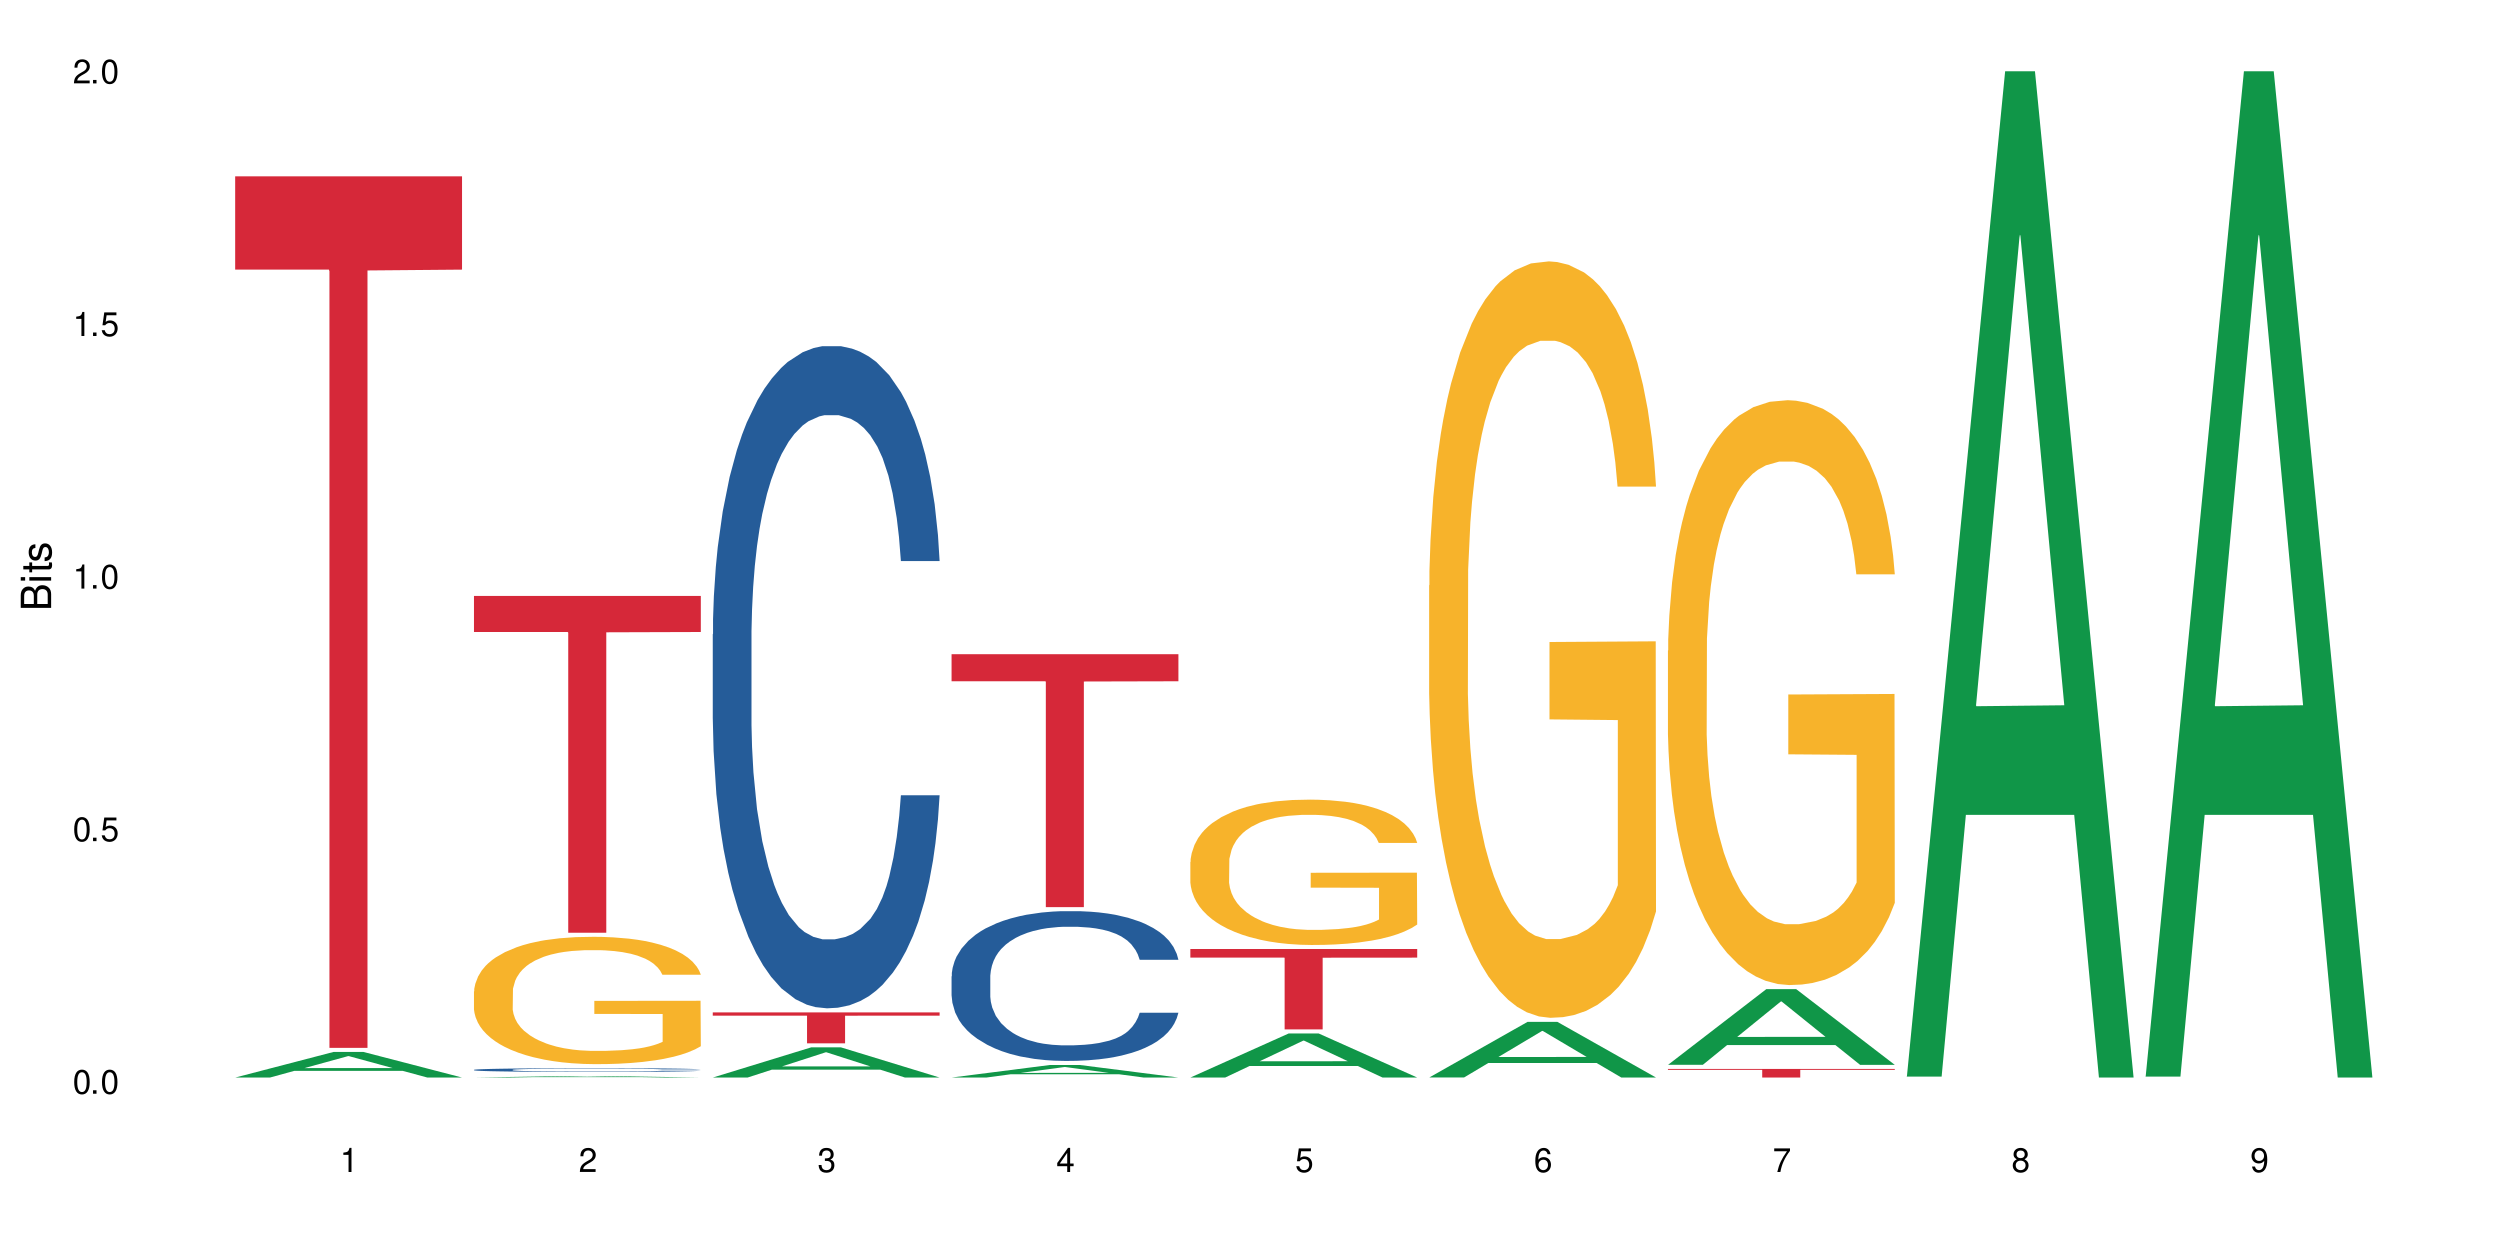 <?xml version="1.0" encoding="UTF-8"?>
<svg xmlns="http://www.w3.org/2000/svg" xmlns:xlink="http://www.w3.org/1999/xlink" width="720" height="360" viewBox="0 0 720 360">
<defs>
<g>
<g id="glyph-0-0">
</g>
<g id="glyph-0-1">
<path d="M 2.641 -6.938 C 2 -6.938 1.422 -6.656 1.078 -6.172 C 0.641 -5.562 0.406 -4.641 0.406 -3.359 C 0.406 -1.016 1.188 0.219 2.641 0.219 C 4.078 0.219 4.859 -1.016 4.859 -3.297 C 4.859 -4.641 4.656 -5.547 4.203 -6.172 C 3.844 -6.656 3.281 -6.938 2.641 -6.938 Z M 2.641 -6.188 C 3.547 -6.188 4 -5.25 4 -3.375 C 4 -1.406 3.562 -0.484 2.625 -0.484 C 1.734 -0.484 1.281 -1.438 1.281 -3.344 C 1.281 -5.25 1.734 -6.188 2.641 -6.188 Z M 2.641 -6.188 "/>
</g>
<g id="glyph-0-2">
<path d="M 1.828 -1 L 0.828 -1 L 0.828 0 L 1.828 0 Z M 1.828 -1 "/>
</g>
<g id="glyph-0-3">
<path d="M 4.562 -6.797 L 1.062 -6.797 L 0.547 -3.094 L 1.328 -3.094 C 1.719 -3.562 2.047 -3.734 2.578 -3.734 C 3.484 -3.734 4.062 -3.109 4.062 -2.094 C 4.062 -1.125 3.484 -0.531 2.578 -0.531 C 1.828 -0.531 1.375 -0.906 1.188 -1.672 L 0.328 -1.672 C 0.453 -1.109 0.547 -0.844 0.75 -0.594 C 1.125 -0.078 1.828 0.219 2.594 0.219 C 3.969 0.219 4.922 -0.781 4.922 -2.219 C 4.922 -3.562 4.031 -4.484 2.719 -4.484 C 2.25 -4.484 1.859 -4.359 1.469 -4.062 L 1.734 -5.969 L 4.562 -5.969 Z M 4.562 -6.797 "/>
</g>
<g id="glyph-0-4">
<path d="M 2.484 -4.938 L 2.484 0 L 3.328 0 L 3.328 -6.938 L 2.766 -6.938 C 2.469 -5.875 2.281 -5.734 0.984 -5.562 L 0.984 -4.938 Z M 2.484 -4.938 "/>
</g>
<g id="glyph-0-5">
<path d="M 4.859 -0.828 L 1.281 -0.828 C 1.359 -1.406 1.672 -1.781 2.5 -2.281 L 3.469 -2.828 C 4.406 -3.344 4.906 -4.062 4.906 -4.906 C 4.906 -5.484 4.672 -6.031 4.266 -6.406 C 3.859 -6.766 3.375 -6.938 2.719 -6.938 C 1.859 -6.938 1.219 -6.625 0.844 -6.031 C 0.609 -5.672 0.5 -5.234 0.484 -4.531 L 1.328 -4.531 C 1.359 -5.016 1.406 -5.281 1.531 -5.516 C 1.75 -5.938 2.188 -6.203 2.703 -6.203 C 3.469 -6.203 4.031 -5.641 4.031 -4.891 C 4.031 -4.344 3.719 -3.859 3.125 -3.516 L 2.234 -3 C 0.812 -2.172 0.406 -1.531 0.328 -0.016 L 4.859 -0.016 Z M 4.859 -0.828 "/>
</g>
<g id="glyph-0-6">
<path d="M 2.125 -3.188 L 2.578 -3.188 C 3.5 -3.188 3.984 -2.766 3.984 -1.922 C 3.984 -1.062 3.469 -0.531 2.594 -0.531 C 1.656 -0.531 1.203 -1 1.156 -2.016 L 0.312 -2.016 C 0.344 -1.453 0.438 -1.094 0.609 -0.781 C 0.953 -0.109 1.625 0.219 2.547 0.219 C 3.953 0.219 4.859 -0.625 4.859 -1.938 C 4.859 -2.828 4.516 -3.297 3.703 -3.594 C 4.344 -3.844 4.656 -4.328 4.656 -5.031 C 4.656 -6.219 3.875 -6.938 2.578 -6.938 C 1.203 -6.938 0.484 -6.172 0.453 -4.703 L 1.297 -4.703 C 1.312 -5.125 1.344 -5.359 1.453 -5.578 C 1.641 -5.969 2.062 -6.203 2.594 -6.203 C 3.344 -6.203 3.797 -5.75 3.797 -5 C 3.797 -4.516 3.609 -4.219 3.25 -4.047 C 3.016 -3.953 2.703 -3.922 2.125 -3.906 Z M 2.125 -3.188 "/>
</g>
<g id="glyph-0-7">
<path d="M 3.141 -1.672 L 3.141 0 L 3.984 0 L 3.984 -1.672 L 4.984 -1.672 L 4.984 -2.438 L 3.984 -2.438 L 3.984 -6.938 L 3.359 -6.938 L 0.266 -2.578 L 0.266 -1.672 Z M 3.141 -2.438 L 1 -2.438 L 3.141 -5.5 Z M 3.141 -2.438 "/>
</g>
<g id="glyph-0-8">
<path d="M 4.781 -5.125 C 4.609 -6.266 3.891 -6.938 2.844 -6.938 C 2.094 -6.938 1.422 -6.578 1.031 -5.953 C 0.594 -5.266 0.406 -4.422 0.406 -3.172 C 0.406 -2 0.578 -1.25 0.984 -0.641 C 1.359 -0.078 1.953 0.219 2.703 0.219 C 3.984 0.219 4.922 -0.75 4.922 -2.094 C 4.922 -3.375 4.062 -4.281 2.844 -4.281 C 2.172 -4.281 1.641 -4.031 1.281 -3.516 C 1.281 -5.234 1.828 -6.188 2.797 -6.188 C 3.391 -6.188 3.797 -5.797 3.938 -5.125 Z M 2.734 -3.531 C 3.547 -3.531 4.062 -2.953 4.062 -2.031 C 4.062 -1.156 3.484 -0.531 2.703 -0.531 C 1.922 -0.531 1.328 -1.188 1.328 -2.078 C 1.328 -2.938 1.906 -3.531 2.734 -3.531 Z M 2.734 -3.531 "/>
</g>
<g id="glyph-0-9">
<path d="M 4.984 -6.797 L 0.438 -6.797 L 0.438 -5.969 L 4.109 -5.969 C 2.5 -3.656 1.828 -2.234 1.328 0 L 2.219 0 C 2.594 -2.172 3.453 -4.047 4.984 -6.094 Z M 4.984 -6.797 "/>
</g>
<g id="glyph-0-10">
<path d="M 3.75 -3.656 C 4.469 -4.094 4.688 -4.438 4.688 -5.078 C 4.688 -6.172 3.844 -6.938 2.641 -6.938 C 1.438 -6.938 0.594 -6.172 0.594 -5.094 C 0.594 -4.438 0.812 -4.094 1.516 -3.656 C 0.734 -3.266 0.359 -2.703 0.359 -1.922 C 0.359 -0.656 1.281 0.219 2.641 0.219 C 3.984 0.219 4.922 -0.656 4.922 -1.922 C 4.922 -2.703 4.531 -3.266 3.75 -3.656 Z M 2.641 -6.188 C 3.359 -6.188 3.812 -5.75 3.812 -5.062 C 3.812 -4.406 3.344 -3.984 2.641 -3.984 C 1.922 -3.984 1.453 -4.406 1.453 -5.078 C 1.453 -5.75 1.922 -6.188 2.641 -6.188 Z M 2.641 -3.266 C 3.484 -3.266 4.062 -2.719 4.062 -1.906 C 4.062 -1.078 3.484 -0.531 2.625 -0.531 C 1.797 -0.531 1.219 -1.094 1.219 -1.906 C 1.219 -2.719 1.781 -3.266 2.641 -3.266 Z M 2.641 -3.266 "/>
</g>
<g id="glyph-0-11">
<path d="M 0.516 -1.578 C 0.672 -0.453 1.406 0.219 2.438 0.219 C 3.188 0.219 3.859 -0.141 4.266 -0.766 C 4.688 -1.453 4.891 -2.297 4.891 -3.547 C 4.891 -4.719 4.703 -5.453 4.312 -6.078 C 3.938 -6.641 3.344 -6.938 2.594 -6.938 C 1.297 -6.938 0.359 -5.969 0.359 -4.625 C 0.359 -3.344 1.234 -2.453 2.453 -2.453 C 3.094 -2.453 3.578 -2.672 4.016 -3.203 C 4 -1.484 3.469 -0.531 2.5 -0.531 C 1.906 -0.531 1.484 -0.906 1.359 -1.578 Z M 2.578 -6.203 C 3.375 -6.203 3.969 -5.531 3.969 -4.641 C 3.969 -3.797 3.391 -3.188 2.547 -3.188 C 1.734 -3.188 1.234 -3.766 1.234 -4.688 C 1.234 -5.562 1.797 -6.203 2.578 -6.203 Z M 2.578 -6.203 "/>
</g>
<g id="glyph-1-0">
</g>
<g id="glyph-1-1">
<path d="M 0 -0.953 L 0 -4.891 C 0 -5.719 -0.234 -6.344 -0.734 -6.797 C -1.188 -7.234 -1.812 -7.469 -2.5 -7.469 C -3.547 -7.469 -4.188 -7 -4.625 -5.875 C -4.984 -6.688 -5.625 -7.094 -6.531 -7.094 C -7.172 -7.094 -7.734 -6.859 -8.141 -6.391 C -8.562 -5.922 -8.75 -5.344 -8.75 -4.5 L -8.75 -0.953 Z M -4.984 -2.062 L -7.766 -2.062 L -7.766 -4.219 C -7.766 -4.844 -7.688 -5.203 -7.453 -5.5 C -7.219 -5.812 -6.859 -5.969 -6.375 -5.969 C -5.891 -5.969 -5.531 -5.812 -5.297 -5.5 C -5.062 -5.203 -4.984 -4.844 -4.984 -4.219 Z M -0.984 -2.062 L -4 -2.062 L -4 -4.781 C -4 -5.766 -3.438 -6.359 -2.484 -6.359 C -1.547 -6.359 -0.984 -5.766 -0.984 -4.781 Z M -0.984 -2.062 "/>
</g>
<g id="glyph-1-2">
<path d="M -6.281 -1.797 L -6.281 -0.797 L 0 -0.797 L 0 -1.797 Z M -8.75 -1.797 L -8.75 -0.797 L -7.484 -0.797 L -7.484 -1.797 Z M -8.75 -1.797 "/>
</g>
<g id="glyph-1-3">
<path d="M -6.281 -3.047 L -6.281 -2.016 L -8.016 -2.016 L -8.016 -1.016 L -6.281 -1.016 L -6.281 -0.172 L -5.469 -0.172 L -5.469 -1.016 L -0.719 -1.016 C -0.078 -1.016 0.281 -1.453 0.281 -2.234 C 0.281 -2.5 0.25 -2.719 0.188 -3.047 L -0.641 -3.047 C -0.609 -2.906 -0.594 -2.766 -0.594 -2.562 C -0.594 -2.141 -0.719 -2.016 -1.156 -2.016 L -5.469 -2.016 L -5.469 -3.047 Z M -6.281 -3.047 "/>
</g>
<g id="glyph-1-4">
<path d="M -4.531 -5.25 C -5.766 -5.25 -6.469 -4.422 -6.469 -2.969 C -6.469 -1.516 -5.719 -0.562 -4.547 -0.562 C -3.562 -0.562 -3.094 -1.062 -2.734 -2.562 L -2.516 -3.484 C -2.344 -4.188 -2.094 -4.469 -1.641 -4.469 C -1.047 -4.469 -0.641 -3.875 -0.641 -3 C -0.641 -2.453 -0.797 -2 -1.062 -1.75 C -1.25 -1.594 -1.422 -1.531 -1.875 -1.469 L -1.875 -0.406 C -0.422 -0.453 0.281 -1.266 0.281 -2.922 C 0.281 -4.5 -0.5 -5.516 -1.719 -5.516 C -2.656 -5.516 -3.172 -4.984 -3.469 -3.734 L -3.703 -2.766 C -3.891 -1.953 -4.156 -1.609 -4.594 -1.609 C -5.188 -1.609 -5.547 -2.125 -5.547 -2.938 C -5.547 -3.75 -5.203 -4.172 -4.531 -4.203 Z M -4.531 -5.25 "/>
</g>
</g>
</defs>
<rect x="-72" y="-36" width="864" height="432" fill="rgb(100%, 100%, 100%)" fill-opacity="1"/>
<path fill-rule="nonzero" fill="rgb(6.275%, 58.824%, 28.235%)" fill-opacity="1" d="M 67.73 310.324 L 67.801 310.32 L 96.07 302.957 L 104.656 302.957 L 133.066 310.332 L 123.082 310.332 L 115.965 308.406 L 84.762 308.406 L 77.781 310.324 L 67.73 310.324 L 87.766 307.613 L 113.102 307.605 L 100.469 304.164 L 100.328 304.156 L 100.188 304.176 L 87.695 307.605 L 87.766 307.613 Z M 67.73 310.324 "/>
<path fill-rule="nonzero" fill="rgb(83.922%, 15.686%, 22.353%)" fill-opacity="1" d="M 67.73 50.785 L 133.066 50.785 L 133.066 77.652 L 105.836 77.891 L 105.836 301.793 L 94.879 301.793 L 94.879 78.125 L 94.723 77.652 L 67.73 77.652 Z M 67.73 50.785 "/>
<path fill-rule="nonzero" fill="rgb(6.275%, 58.824%, 28.235%)" fill-opacity="1" d="M 136.504 310.332 L 136.574 310.332 L 164.844 309.879 L 173.43 309.879 L 201.836 310.332 L 191.855 310.332 L 184.738 310.215 L 153.535 310.215 L 146.555 310.332 L 136.504 310.332 L 156.535 310.164 L 181.875 310.164 L 169.242 309.953 L 168.961 309.953 L 156.469 310.164 L 156.535 310.164 Z M 136.504 310.332 "/>
<path fill-rule="nonzero" fill="rgb(14.51%, 36.078%, 60%)" fill-opacity="1" d="M 136.504 308.109 L 136.582 308.105 L 136.582 308.082 L 136.824 308.047 L 137.379 308 L 137.938 307.965 L 139.371 307.91 L 141.363 307.852 L 143.434 307.809 L 144.949 307.785 L 146.305 307.766 L 149.41 307.727 L 151.402 307.711 L 153.555 307.691 L 156.184 307.676 L 158.098 307.668 L 162.398 307.652 L 165.586 307.645 L 168.055 307.641 L 173.395 307.641 L 176.582 307.645 L 178.891 307.648 L 181.441 307.656 L 183.594 307.668 L 187.336 307.688 L 190.684 307.715 L 192.195 307.73 L 194.586 307.762 L 196.418 307.789 L 197.695 307.816 L 199.129 307.852 L 200.402 307.898 L 201.359 307.945 L 201.836 307.988 L 190.684 307.988 L 190.125 307.949 L 189.488 307.918 L 188.293 307.879 L 187.098 307.852 L 185.426 307.824 L 183.91 307.805 L 181.84 307.785 L 180.008 307.773 L 178.094 307.766 L 176.262 307.758 L 172.758 307.754 L 167.18 307.754 L 164.07 307.762 L 162.398 307.77 L 160.008 307.781 L 158.336 307.797 L 156.344 307.816 L 154.988 307.832 L 153.316 307.859 L 152.121 307.879 L 150.766 307.914 L 149.969 307.938 L 149.25 307.965 L 148.613 307.996 L 148.137 308.031 L 147.816 308.066 L 147.66 308.102 L 147.66 308.254 L 147.816 308.289 L 148.215 308.332 L 149.25 308.391 L 150.766 308.445 L 152.52 308.484 L 154.191 308.516 L 155.148 308.527 L 156.422 308.543 L 158.414 308.562 L 161.281 308.582 L 162.957 308.59 L 165.504 308.598 L 168.137 308.602 L 171.641 308.602 L 174.746 308.598 L 176.82 308.594 L 178.973 308.586 L 181.918 308.57 L 183.75 308.555 L 185.344 308.535 L 186.539 308.516 L 187.336 308.5 L 188.531 308.469 L 189.488 308.438 L 190.203 308.402 L 190.684 308.371 L 201.836 308.371 L 201.359 308.41 L 200.645 308.445 L 199.926 308.477 L 198.809 308.512 L 197.535 308.539 L 195.703 308.574 L 194.188 308.598 L 192.195 308.621 L 190.363 308.641 L 188.371 308.656 L 185.426 308.676 L 183.512 308.688 L 181.441 308.695 L 178.973 308.703 L 175.863 308.711 L 172.516 308.715 L 166.062 308.715 L 163.594 308.711 L 160.328 308.699 L 156.262 308.684 L 153.316 308.664 L 151.004 308.645 L 149.012 308.625 L 146.781 308.598 L 143.914 308.555 L 142.16 308.523 L 140.965 308.496 L 139.609 308.457 L 138.656 308.422 L 137.539 308.367 L 136.742 308.297 L 136.504 308.242 Z M 136.504 308.109 "/>
<path fill-rule="nonzero" fill="rgb(96.863%, 70.196%, 16.863%)" fill-opacity="1" d="M 136.504 285.508 L 136.582 285.473 L 136.582 284.805 L 136.902 283.297 L 137.699 281.219 L 138.734 279.512 L 139.852 278.172 L 140.566 277.469 L 141.762 276.461 L 142.797 275.727 L 145.426 274.219 L 148.773 272.812 L 150.605 272.207 L 152.68 271.637 L 155.625 271 L 156.98 270.766 L 161.125 270.23 L 165.824 269.895 L 171.004 269.797 L 173.395 269.828 L 176.66 269.965 L 181.121 270.332 L 183.672 270.668 L 185.664 271 L 187.734 271.438 L 190.285 272.105 L 192.676 272.91 L 194.586 273.715 L 196.5 274.719 L 198.094 275.793 L 199.449 276.965 L 200.645 278.371 L 201.359 279.543 L 201.836 280.715 L 190.762 280.715 L 190.125 279.543 L 189.41 278.641 L 188.215 277.535 L 187.02 276.73 L 185.824 276.094 L 183.594 275.223 L 181.68 274.688 L 179.289 274.219 L 176.98 273.918 L 174.348 273.715 L 172.758 273.648 L 168.535 273.648 L 164.707 273.883 L 162.477 274.152 L 160.883 274.418 L 158.652 274.922 L 157.301 275.324 L 156.504 275.59 L 154.113 276.629 L 152.52 277.566 L 151.641 278.203 L 150.527 279.207 L 149.73 280.113 L 148.852 281.453 L 148.375 282.457 L 147.738 284.734 L 147.66 290.766 L 147.898 292.039 L 148.375 293.414 L 149.012 294.617 L 149.969 295.891 L 150.926 296.863 L 152.598 298.168 L 154.031 299.039 L 155.148 299.609 L 157.301 300.516 L 158.176 300.816 L 160.246 301.418 L 162.398 301.887 L 165.027 302.289 L 167.02 302.492 L 170.207 302.656 L 174.27 302.656 L 179.051 302.457 L 182.078 302.188 L 184.148 301.922 L 185.504 301.688 L 187.176 301.316 L 188.371 300.984 L 189.488 300.613 L 190.844 300.047 L 190.844 292.039 L 171.164 292.004 L 171.164 288.254 L 201.758 288.219 L 201.836 301.316 L 200.164 302.223 L 198.094 303.094 L 196.102 303.762 L 194.031 304.332 L 191.082 304.969 L 188.691 305.371 L 185.027 305.84 L 181.68 306.141 L 178.176 306.344 L 175.066 306.441 L 171.402 306.477 L 168.137 306.41 L 164.629 306.207 L 161.84 305.941 L 159.289 305.605 L 156.742 305.172 L 153.555 304.469 L 151.484 303.898 L 149.332 303.195 L 147.18 302.355 L 145.27 301.453 L 143.992 300.75 L 142.719 299.945 L 141.363 298.941 L 140.09 297.801 L 139.133 296.762 L 138.258 295.59 L 137.617 294.484 L 136.98 292.977 L 136.664 291.77 L 136.504 290.73 Z M 136.504 285.508 "/>
<path fill-rule="nonzero" fill="rgb(83.922%, 15.686%, 22.353%)" fill-opacity="1" d="M 136.504 171.633 L 201.836 171.633 L 201.836 182.016 L 174.609 182.105 L 174.609 268.633 L 163.652 268.633 L 163.652 182.195 L 163.496 182.016 L 136.504 182.016 Z M 136.504 171.633 "/>
<path fill-rule="nonzero" fill="rgb(6.275%, 58.824%, 28.235%)" fill-opacity="1" d="M 205.277 310.324 L 205.348 310.316 L 233.617 301.641 L 242.203 301.641 L 270.609 310.332 L 260.629 310.332 L 253.508 308.062 L 222.309 308.062 L 215.328 310.324 L 205.277 310.324 L 225.309 307.125 L 250.648 307.117 L 238.012 303.062 L 237.875 303.055 L 237.734 303.078 L 225.238 307.117 L 225.309 307.125 Z M 205.277 310.324 "/>
<path fill-rule="nonzero" fill="rgb(14.51%, 36.078%, 60%)" fill-opacity="1" d="M 205.277 182.672 L 205.355 182.5 L 205.355 178.316 L 205.594 171.691 L 206.152 163.324 L 206.711 157.57 L 208.145 147.289 L 210.137 137.352 L 212.207 129.684 L 213.723 125.148 L 215.078 121.664 L 218.184 115.215 L 220.176 111.902 L 222.328 108.938 L 224.957 105.977 L 226.867 104.234 L 231.172 101.445 L 234.359 100.223 L 236.828 99.699 L 242.168 99.699 L 245.352 100.398 L 247.664 101.27 L 250.215 102.664 L 252.363 104.234 L 256.109 108.066 L 259.457 112.949 L 260.969 115.738 L 263.359 121.141 L 265.191 126.371 L 266.469 130.902 L 267.902 137.352 L 269.176 145.195 L 270.133 154.086 L 270.609 161.582 L 259.457 161.582 L 258.898 154.609 L 258.262 149.203 L 257.066 142.059 L 255.871 137.004 L 254.195 131.949 L 252.684 128.637 L 250.613 125.324 L 248.777 123.234 L 246.867 121.664 L 245.035 120.617 L 241.527 119.57 L 237.465 119.57 L 235.953 119.922 L 232.844 121.316 L 231.172 122.535 L 228.781 124.977 L 227.109 127.242 L 225.117 130.727 L 223.762 133.691 L 222.09 138.223 L 220.895 142.234 L 219.539 147.984 L 218.742 152.344 L 218.023 157.223 L 217.387 162.977 L 216.91 169.078 L 216.59 175.527 L 216.43 181.801 L 216.43 208.82 L 216.59 215.094 L 216.988 222.414 L 218.023 233.047 L 219.539 242.289 L 221.293 249.609 L 222.965 254.836 L 223.922 257.277 L 225.195 260.066 L 227.188 263.555 L 230.055 267.039 L 231.73 268.434 L 234.277 269.828 L 236.906 270.527 L 240.414 270.527 L 243.52 269.828 L 245.594 268.957 L 247.742 267.562 L 250.691 264.598 L 252.523 261.809 L 254.117 258.5 L 255.312 255.188 L 256.109 252.398 L 257.305 246.992 L 258.262 241.066 L 258.977 234.965 L 259.457 229.039 L 270.609 229.039 L 270.133 236.012 L 269.414 242.809 L 268.699 247.863 L 267.582 253.965 L 266.309 259.371 L 264.477 265.469 L 262.961 269.48 L 260.969 273.836 L 259.137 277.148 L 257.145 280.113 L 254.195 283.598 L 252.285 285.344 L 250.215 286.91 L 247.742 288.305 L 244.637 289.527 L 241.289 290.223 L 238.184 290.398 L 234.836 290.047 L 232.367 289.352 L 229.098 287.781 L 225.035 284.645 L 222.09 281.332 L 219.777 278.02 L 217.785 274.535 L 215.555 269.828 L 212.688 262.16 L 210.934 256.23 L 209.738 251.352 L 208.383 244.555 L 207.426 238.453 L 206.312 228.691 L 205.516 216.316 L 205.277 206.727 Z M 205.277 182.672 "/>
<path fill-rule="nonzero" fill="rgb(83.922%, 15.686%, 22.353%)" fill-opacity="1" d="M 205.277 291.562 L 270.609 291.562 L 270.609 292.516 L 243.383 292.523 L 243.383 300.477 L 232.426 300.477 L 232.426 292.531 L 232.266 292.516 L 205.277 292.516 Z M 205.277 291.562 "/>
<path fill-rule="nonzero" fill="rgb(6.275%, 58.824%, 28.235%)" fill-opacity="1" d="M 274.051 310.328 L 274.117 310.324 L 302.387 306.715 L 310.973 306.715 L 339.383 310.332 L 329.402 310.332 L 322.281 309.387 L 291.082 309.387 L 284.102 310.328 L 274.051 310.328 L 294.082 308.996 L 319.422 308.992 L 306.785 307.305 L 306.645 307.301 L 306.508 307.312 L 294.012 308.992 L 294.082 308.996 Z M 274.051 310.328 "/>
<path fill-rule="nonzero" fill="rgb(14.51%, 36.078%, 60%)" fill-opacity="1" d="M 274.051 281.188 L 274.129 281.145 L 274.129 280.199 L 274.367 278.703 L 274.926 276.809 L 275.484 275.508 L 276.918 273.184 L 278.91 270.934 L 280.98 269.199 L 282.496 268.176 L 283.848 267.387 L 286.957 265.93 L 288.949 265.18 L 291.102 264.508 L 293.73 263.84 L 295.641 263.445 L 299.945 262.812 L 303.129 262.539 L 305.602 262.418 L 310.938 262.418 L 314.125 262.578 L 316.438 262.773 L 318.984 263.09 L 321.137 263.445 L 324.883 264.312 L 328.23 265.414 L 329.742 266.047 L 332.133 267.27 L 333.965 268.453 L 335.238 269.477 L 336.676 270.934 L 337.949 272.711 L 338.906 274.719 L 339.383 276.414 L 328.23 276.414 L 327.672 274.84 L 327.035 273.617 L 325.84 272 L 324.645 270.855 L 322.969 269.715 L 321.457 268.965 L 319.383 268.215 L 317.551 267.742 L 315.641 267.387 L 313.809 267.152 L 310.301 266.914 L 306.238 266.914 L 304.723 266.992 L 301.617 267.309 L 299.945 267.586 L 297.555 268.137 L 295.879 268.648 L 293.887 269.438 L 292.535 270.105 L 290.859 271.133 L 289.664 272.039 L 288.312 273.34 L 287.516 274.324 L 286.797 275.43 L 286.16 276.73 L 285.684 278.109 L 285.363 279.57 L 285.203 280.988 L 285.203 287.098 L 285.363 288.52 L 285.762 290.176 L 286.797 292.578 L 288.312 294.668 L 290.062 296.324 L 291.738 297.508 L 292.691 298.059 L 293.969 298.691 L 295.961 299.48 L 298.828 300.266 L 300.5 300.582 L 303.051 300.898 L 305.68 301.055 L 309.188 301.055 L 312.293 300.898 L 314.363 300.699 L 316.516 300.387 L 319.465 299.715 L 321.297 299.086 L 322.891 298.336 L 324.086 297.586 L 324.883 296.957 L 326.078 295.734 L 327.035 294.395 L 327.75 293.012 L 328.23 291.672 L 339.383 291.672 L 338.906 293.25 L 338.188 294.789 L 337.473 295.93 L 336.355 297.309 L 335.082 298.531 L 333.25 299.914 L 331.734 300.82 L 329.742 301.805 L 327.91 302.555 L 325.918 303.223 L 322.969 304.012 L 321.059 304.406 L 318.984 304.762 L 316.516 305.078 L 313.41 305.352 L 310.062 305.512 L 306.957 305.551 L 303.609 305.473 L 301.141 305.312 L 297.871 304.957 L 293.809 304.25 L 290.859 303.5 L 288.551 302.75 L 286.559 301.961 L 284.328 300.898 L 281.457 299.164 L 279.707 297.824 L 278.512 296.719 L 277.156 295.18 L 276.199 293.801 L 275.086 291.594 L 274.289 288.793 L 274.051 286.625 Z M 274.051 281.188 "/>
<path fill-rule="nonzero" fill="rgb(83.922%, 15.686%, 22.353%)" fill-opacity="1" d="M 274.051 188.406 L 339.383 188.406 L 339.383 196.203 L 312.152 196.273 L 312.152 261.254 L 301.199 261.254 L 301.199 196.34 L 301.039 196.203 L 274.051 196.203 Z M 274.051 188.406 "/>
<path fill-rule="nonzero" fill="rgb(6.275%, 58.824%, 28.235%)" fill-opacity="1" d="M 342.82 310.32 L 342.891 310.309 L 371.16 297.629 L 379.746 297.629 L 408.156 310.332 L 398.176 310.332 L 391.055 307.016 L 359.852 307.016 L 352.875 310.32 L 342.82 310.32 L 362.855 305.645 L 388.191 305.633 L 375.559 299.703 L 375.418 299.691 L 375.281 299.73 L 362.785 305.633 L 362.855 305.645 Z M 342.82 310.32 "/>
<path fill-rule="nonzero" fill="rgb(96.863%, 70.196%, 16.863%)" fill-opacity="1" d="M 342.82 248.223 L 342.902 248.188 L 342.902 247.422 L 343.219 245.699 L 344.016 243.332 L 345.051 241.379 L 346.168 239.852 L 346.887 239.047 L 348.082 237.902 L 349.117 237.059 L 351.746 235.34 L 355.094 233.734 L 356.926 233.047 L 358.996 232.395 L 361.945 231.668 L 363.297 231.402 L 367.441 230.789 L 372.141 230.406 L 377.32 230.293 L 379.711 230.332 L 382.977 230.484 L 387.441 230.906 L 389.988 231.289 L 391.98 231.668 L 394.055 232.168 L 396.602 232.93 L 398.992 233.848 L 400.906 234.766 L 402.816 235.914 L 404.41 237.137 L 405.766 238.477 L 406.961 240.082 L 407.68 241.418 L 408.156 242.758 L 397.082 242.758 L 396.445 241.418 L 395.727 240.387 L 394.531 239.125 L 393.336 238.207 L 392.141 237.48 L 389.91 236.488 L 387.996 235.875 L 385.609 235.34 L 383.297 234.996 L 380.668 234.766 L 379.074 234.691 L 374.852 234.691 L 371.027 234.957 L 368.797 235.262 L 367.203 235.57 L 364.973 236.145 L 363.617 236.602 L 362.82 236.906 L 360.43 238.094 L 358.836 239.164 L 357.961 239.891 L 356.844 241.035 L 356.047 242.07 L 355.172 243.598 L 354.695 244.746 L 354.055 247.344 L 353.977 254.227 L 354.215 255.68 L 354.695 257.246 L 355.332 258.625 L 356.285 260.074 L 357.242 261.184 L 358.918 262.676 L 360.352 263.668 L 361.465 264.32 L 363.617 265.352 L 364.492 265.695 L 366.566 266.383 L 368.715 266.918 L 371.344 267.379 L 373.336 267.609 L 376.523 267.801 L 380.59 267.801 L 385.367 267.57 L 388.395 267.262 L 390.469 266.957 L 391.824 266.691 L 393.496 266.27 L 394.691 265.887 L 395.805 265.465 L 397.16 264.816 L 397.16 255.68 L 377.48 255.641 L 377.48 251.359 L 408.074 251.32 L 408.156 266.27 L 406.484 267.301 L 404.41 268.297 L 402.418 269.059 L 400.348 269.711 L 397.398 270.438 L 395.008 270.895 L 391.344 271.43 L 387.996 271.773 L 384.492 272.004 L 381.387 272.117 L 377.719 272.156 L 374.453 272.082 L 370.949 271.852 L 368.16 271.547 L 365.609 271.164 L 363.059 270.668 L 359.871 269.863 L 357.801 269.215 L 355.648 268.41 L 353.5 267.453 L 351.586 266.422 L 350.312 265.621 L 349.035 264.703 L 347.684 263.555 L 346.406 262.254 L 345.449 261.07 L 344.574 259.73 L 343.938 258.469 L 343.301 256.75 L 342.98 255.375 L 342.82 254.188 Z M 342.82 248.223 "/>
<path fill-rule="nonzero" fill="rgb(83.922%, 15.686%, 22.353%)" fill-opacity="1" d="M 342.82 273.32 L 408.156 273.32 L 408.156 275.797 L 380.926 275.82 L 380.926 296.465 L 369.973 296.465 L 369.973 275.844 L 369.812 275.797 L 342.82 275.797 Z M 342.82 273.32 "/>
<path fill-rule="nonzero" fill="rgb(6.275%, 58.824%, 28.235%)" fill-opacity="1" d="M 411.594 310.316 L 411.664 310.301 L 439.934 294.297 L 448.52 294.297 L 476.93 310.332 L 466.945 310.332 L 459.828 306.148 L 428.625 306.148 L 421.645 310.316 L 411.594 310.316 L 431.629 304.414 L 456.965 304.402 L 444.332 296.918 L 444.191 296.902 L 444.051 296.949 L 431.559 304.402 L 431.629 304.414 Z M 411.594 310.316 "/>
<path fill-rule="nonzero" fill="rgb(96.863%, 70.196%, 16.863%)" fill-opacity="1" d="M 411.594 168.586 L 411.676 168.387 L 411.676 164.406 L 411.992 155.453 L 412.789 143.117 L 413.824 132.969 L 414.941 125.012 L 415.656 120.836 L 416.852 114.863 L 417.891 110.488 L 420.52 101.535 L 423.863 93.18 L 425.695 89.598 L 427.77 86.215 L 430.715 82.434 L 432.07 81.043 L 436.215 77.859 L 440.914 75.867 L 446.094 75.273 L 448.484 75.473 L 451.75 76.266 L 456.211 78.457 L 458.762 80.445 L 460.754 82.434 L 462.824 85.02 L 465.375 89 L 467.766 93.773 L 469.68 98.551 L 471.59 104.52 L 473.184 110.887 L 474.539 117.848 L 475.734 126.207 L 476.449 133.168 L 476.93 140.133 L 465.855 140.133 L 465.215 133.168 L 464.5 127.797 L 463.305 121.23 L 462.109 116.457 L 460.914 112.676 L 458.684 107.504 L 456.77 104.32 L 454.379 101.535 L 452.07 99.742 L 449.441 98.551 L 447.848 98.152 L 443.625 98.152 L 439.801 99.547 L 437.57 101.137 L 435.977 102.727 L 433.746 105.715 L 432.391 108.102 L 431.594 109.691 L 429.203 115.859 L 427.609 121.43 L 426.734 125.211 L 425.617 131.18 L 424.82 136.551 L 423.945 144.512 L 423.465 150.48 L 422.828 164.008 L 422.75 199.82 L 422.988 207.383 L 423.465 215.539 L 424.105 222.703 L 425.059 230.262 L 426.016 236.031 L 427.688 243.793 L 429.125 248.965 L 430.238 252.348 L 432.391 257.719 L 433.266 259.512 L 435.336 263.09 L 437.488 265.875 L 440.117 268.266 L 442.109 269.457 L 445.297 270.453 L 449.359 270.453 L 454.141 269.258 L 457.168 267.668 L 459.242 266.074 L 460.594 264.684 L 462.27 262.496 L 463.465 260.504 L 464.578 258.316 L 465.934 254.934 L 465.934 207.383 L 446.254 207.184 L 446.254 184.898 L 476.848 184.699 L 476.93 262.496 L 475.254 267.867 L 473.184 273.039 L 471.191 277.02 L 469.121 280.402 L 466.172 284.18 L 463.781 286.57 L 460.117 289.355 L 456.77 291.145 L 453.266 292.34 L 450.156 292.938 L 446.492 293.133 L 443.227 292.738 L 439.719 291.543 L 436.93 289.953 L 434.383 287.961 L 431.832 285.375 L 428.645 281.195 L 426.574 277.816 L 424.422 273.637 L 422.27 268.664 L 420.359 263.289 L 419.082 259.113 L 417.809 254.336 L 416.453 248.367 L 415.18 241.605 L 414.223 235.438 L 413.348 228.473 L 412.711 221.906 L 412.074 212.953 L 411.754 205.789 L 411.594 199.621 Z M 411.594 168.586 "/>
<path fill-rule="nonzero" fill="rgb(6.275%, 58.824%, 28.235%)" fill-opacity="1" d="M 480.367 306.664 L 480.438 306.641 L 508.707 284.863 L 517.293 284.863 L 545.703 306.684 L 535.719 306.684 L 528.602 300.988 L 497.398 300.988 L 490.418 306.664 L 480.367 306.664 L 500.398 298.633 L 525.738 298.613 L 513.105 288.43 L 512.965 288.41 L 512.824 288.469 L 500.332 298.613 L 500.398 298.633 Z M 480.367 306.664 "/>
<path fill-rule="nonzero" fill="rgb(96.863%, 70.196%, 16.863%)" fill-opacity="1" d="M 480.367 187.398 L 480.445 187.246 L 480.445 184.168 L 480.766 177.246 L 481.562 167.711 L 482.598 159.863 L 483.715 153.711 L 484.43 150.48 L 485.625 145.863 L 486.66 142.48 L 489.289 135.559 L 492.637 129.098 L 494.469 126.328 L 496.543 123.711 L 499.488 120.789 L 500.844 119.715 L 504.988 117.25 L 509.688 115.715 L 514.867 115.254 L 517.258 115.406 L 520.523 116.02 L 524.984 117.715 L 527.535 119.25 L 529.527 120.789 L 531.598 122.789 L 534.148 125.867 L 536.539 129.559 L 538.449 133.25 L 540.363 137.867 L 541.957 142.789 L 543.312 148.172 L 544.508 154.633 L 545.223 160.02 L 545.703 165.402 L 534.625 165.402 L 533.988 160.02 L 533.273 155.863 L 532.078 150.789 L 530.883 147.094 L 529.688 144.172 L 527.457 140.172 L 525.543 137.711 L 523.152 135.559 L 520.844 134.172 L 518.215 133.25 L 516.621 132.941 L 512.398 132.941 L 508.574 134.02 L 506.34 135.25 L 504.746 136.48 L 502.516 138.789 L 501.164 140.633 L 500.367 141.867 L 497.977 146.633 L 496.383 150.941 L 495.504 153.863 L 494.391 158.48 L 493.594 162.633 L 492.719 168.785 L 492.238 173.402 L 491.602 183.863 L 491.523 211.551 L 491.762 217.398 L 492.238 223.707 L 492.875 229.242 L 493.832 235.09 L 494.789 239.551 L 496.461 245.551 L 497.895 249.551 L 499.012 252.164 L 501.164 256.316 L 502.039 257.703 L 504.109 260.473 L 506.262 262.625 L 508.891 264.473 L 510.883 265.395 L 514.07 266.164 L 518.133 266.164 L 522.914 265.242 L 525.941 264.012 L 528.012 262.777 L 529.367 261.703 L 531.039 260.012 L 532.234 258.473 L 533.352 256.781 L 534.707 254.164 L 534.707 217.398 L 515.027 217.242 L 515.027 200.016 L 545.621 199.859 L 545.703 260.012 L 544.027 264.164 L 541.957 268.164 L 539.965 271.238 L 537.895 273.855 L 534.945 276.777 L 532.555 278.625 L 528.891 280.777 L 525.543 282.164 L 522.039 283.086 L 518.93 283.547 L 515.266 283.699 L 512 283.395 L 508.492 282.469 L 505.703 281.238 L 503.156 279.699 L 500.605 277.699 L 497.418 274.469 L 495.348 271.855 L 493.195 268.625 L 491.043 264.777 L 489.133 260.625 L 487.855 257.395 L 486.582 253.703 L 485.227 249.086 L 483.953 243.859 L 482.996 239.09 L 482.121 233.703 L 481.484 228.629 L 480.844 221.707 L 480.527 216.168 L 480.367 211.398 Z M 480.367 187.398 "/>
<path fill-rule="nonzero" fill="rgb(83.922%, 15.686%, 22.353%)" fill-opacity="1" d="M 480.367 307.848 L 545.703 307.848 L 545.703 308.113 L 518.473 308.117 L 518.473 310.332 L 507.516 310.332 L 507.516 308.117 L 507.359 308.113 L 480.367 308.113 Z M 480.367 307.848 "/>
<path fill-rule="nonzero" fill="rgb(6.275%, 58.824%, 28.235%)" fill-opacity="1" d="M 549.141 310.059 L 549.211 309.789 L 577.48 20.527 L 586.066 20.527 L 614.473 310.332 L 604.492 310.332 L 597.371 234.684 L 566.172 234.684 L 559.191 310.059 L 549.141 310.059 L 569.172 203.391 L 594.512 203.117 L 581.875 67.875 L 581.738 67.602 L 581.598 68.418 L 569.102 203.117 L 569.172 203.391 Z M 549.141 310.059 "/>
<path fill-rule="nonzero" fill="rgb(6.275%, 58.824%, 28.235%)" fill-opacity="1" d="M 617.914 310.059 L 617.98 309.789 L 646.25 20.527 L 654.836 20.527 L 683.246 310.332 L 673.266 310.332 L 666.145 234.684 L 634.945 234.684 L 627.965 310.059 L 617.914 310.059 L 637.945 203.391 L 663.285 203.117 L 650.648 67.875 L 650.512 67.602 L 650.371 68.418 L 637.875 203.117 L 637.945 203.391 Z M 617.914 310.059 "/>
<g fill="rgb(0%, 0%, 0%)" fill-opacity="1">
<use xlink:href="#glyph-0-1" x="20.965" y="314.993"/>
<use xlink:href="#glyph-0-2" x="25.965" y="314.993"/>
<use xlink:href="#glyph-0-1" x="28.965" y="314.993"/>
</g>
<g fill="rgb(0%, 0%, 0%)" fill-opacity="1">
<use xlink:href="#glyph-0-1" x="20.965" y="242.251"/>
<use xlink:href="#glyph-0-2" x="25.965" y="242.251"/>
<use xlink:href="#glyph-0-3" x="28.965" y="242.251"/>
</g>
<g fill="rgb(0%, 0%, 0%)" fill-opacity="1">
<use xlink:href="#glyph-0-4" x="20.965" y="169.509"/>
<use xlink:href="#glyph-0-2" x="25.965" y="169.509"/>
<use xlink:href="#glyph-0-1" x="28.965" y="169.509"/>
</g>
<g fill="rgb(0%, 0%, 0%)" fill-opacity="1">
<use xlink:href="#glyph-0-4" x="20.965" y="96.767"/>
<use xlink:href="#glyph-0-2" x="25.965" y="96.767"/>
<use xlink:href="#glyph-0-3" x="28.965" y="96.767"/>
</g>
<g fill="rgb(0%, 0%, 0%)" fill-opacity="1">
<use xlink:href="#glyph-0-5" x="20.965" y="24.024"/>
<use xlink:href="#glyph-0-2" x="25.965" y="24.024"/>
<use xlink:href="#glyph-0-1" x="28.965" y="24.024"/>
</g>
<g fill="rgb(0%, 0%, 0%)" fill-opacity="1">
<use xlink:href="#glyph-0-4" x="97.898" y="337.532"/>
</g>
<g fill="rgb(0%, 0%, 0%)" fill-opacity="1">
<use xlink:href="#glyph-0-5" x="166.672" y="337.532"/>
</g>
<g fill="rgb(0%, 0%, 0%)" fill-opacity="1">
<use xlink:href="#glyph-0-6" x="235.445" y="337.532"/>
</g>
<g fill="rgb(0%, 0%, 0%)" fill-opacity="1">
<use xlink:href="#glyph-0-7" x="304.215" y="337.532"/>
</g>
<g fill="rgb(0%, 0%, 0%)" fill-opacity="1">
<use xlink:href="#glyph-0-3" x="372.988" y="337.532"/>
</g>
<g fill="rgb(0%, 0%, 0%)" fill-opacity="1">
<use xlink:href="#glyph-0-8" x="441.762" y="337.532"/>
</g>
<g fill="rgb(0%, 0%, 0%)" fill-opacity="1">
<use xlink:href="#glyph-0-9" x="510.535" y="337.532"/>
</g>
<g fill="rgb(0%, 0%, 0%)" fill-opacity="1">
<use xlink:href="#glyph-0-10" x="579.309" y="337.532"/>
</g>
<g fill="rgb(0%, 0%, 0%)" fill-opacity="1">
<use xlink:href="#glyph-0-11" x="648.078" y="337.532"/>
</g>
<g fill="rgb(0%, 0%, 0%)" fill-opacity="1">
<use xlink:href="#glyph-1-1" x="14.725" y="176.012"/>
<use xlink:href="#glyph-1-2" x="14.725" y="168.012"/>
<use xlink:href="#glyph-1-3" x="14.725" y="165.012"/>
<use xlink:href="#glyph-1-4" x="14.725" y="162.012"/>
</g>
</svg>
